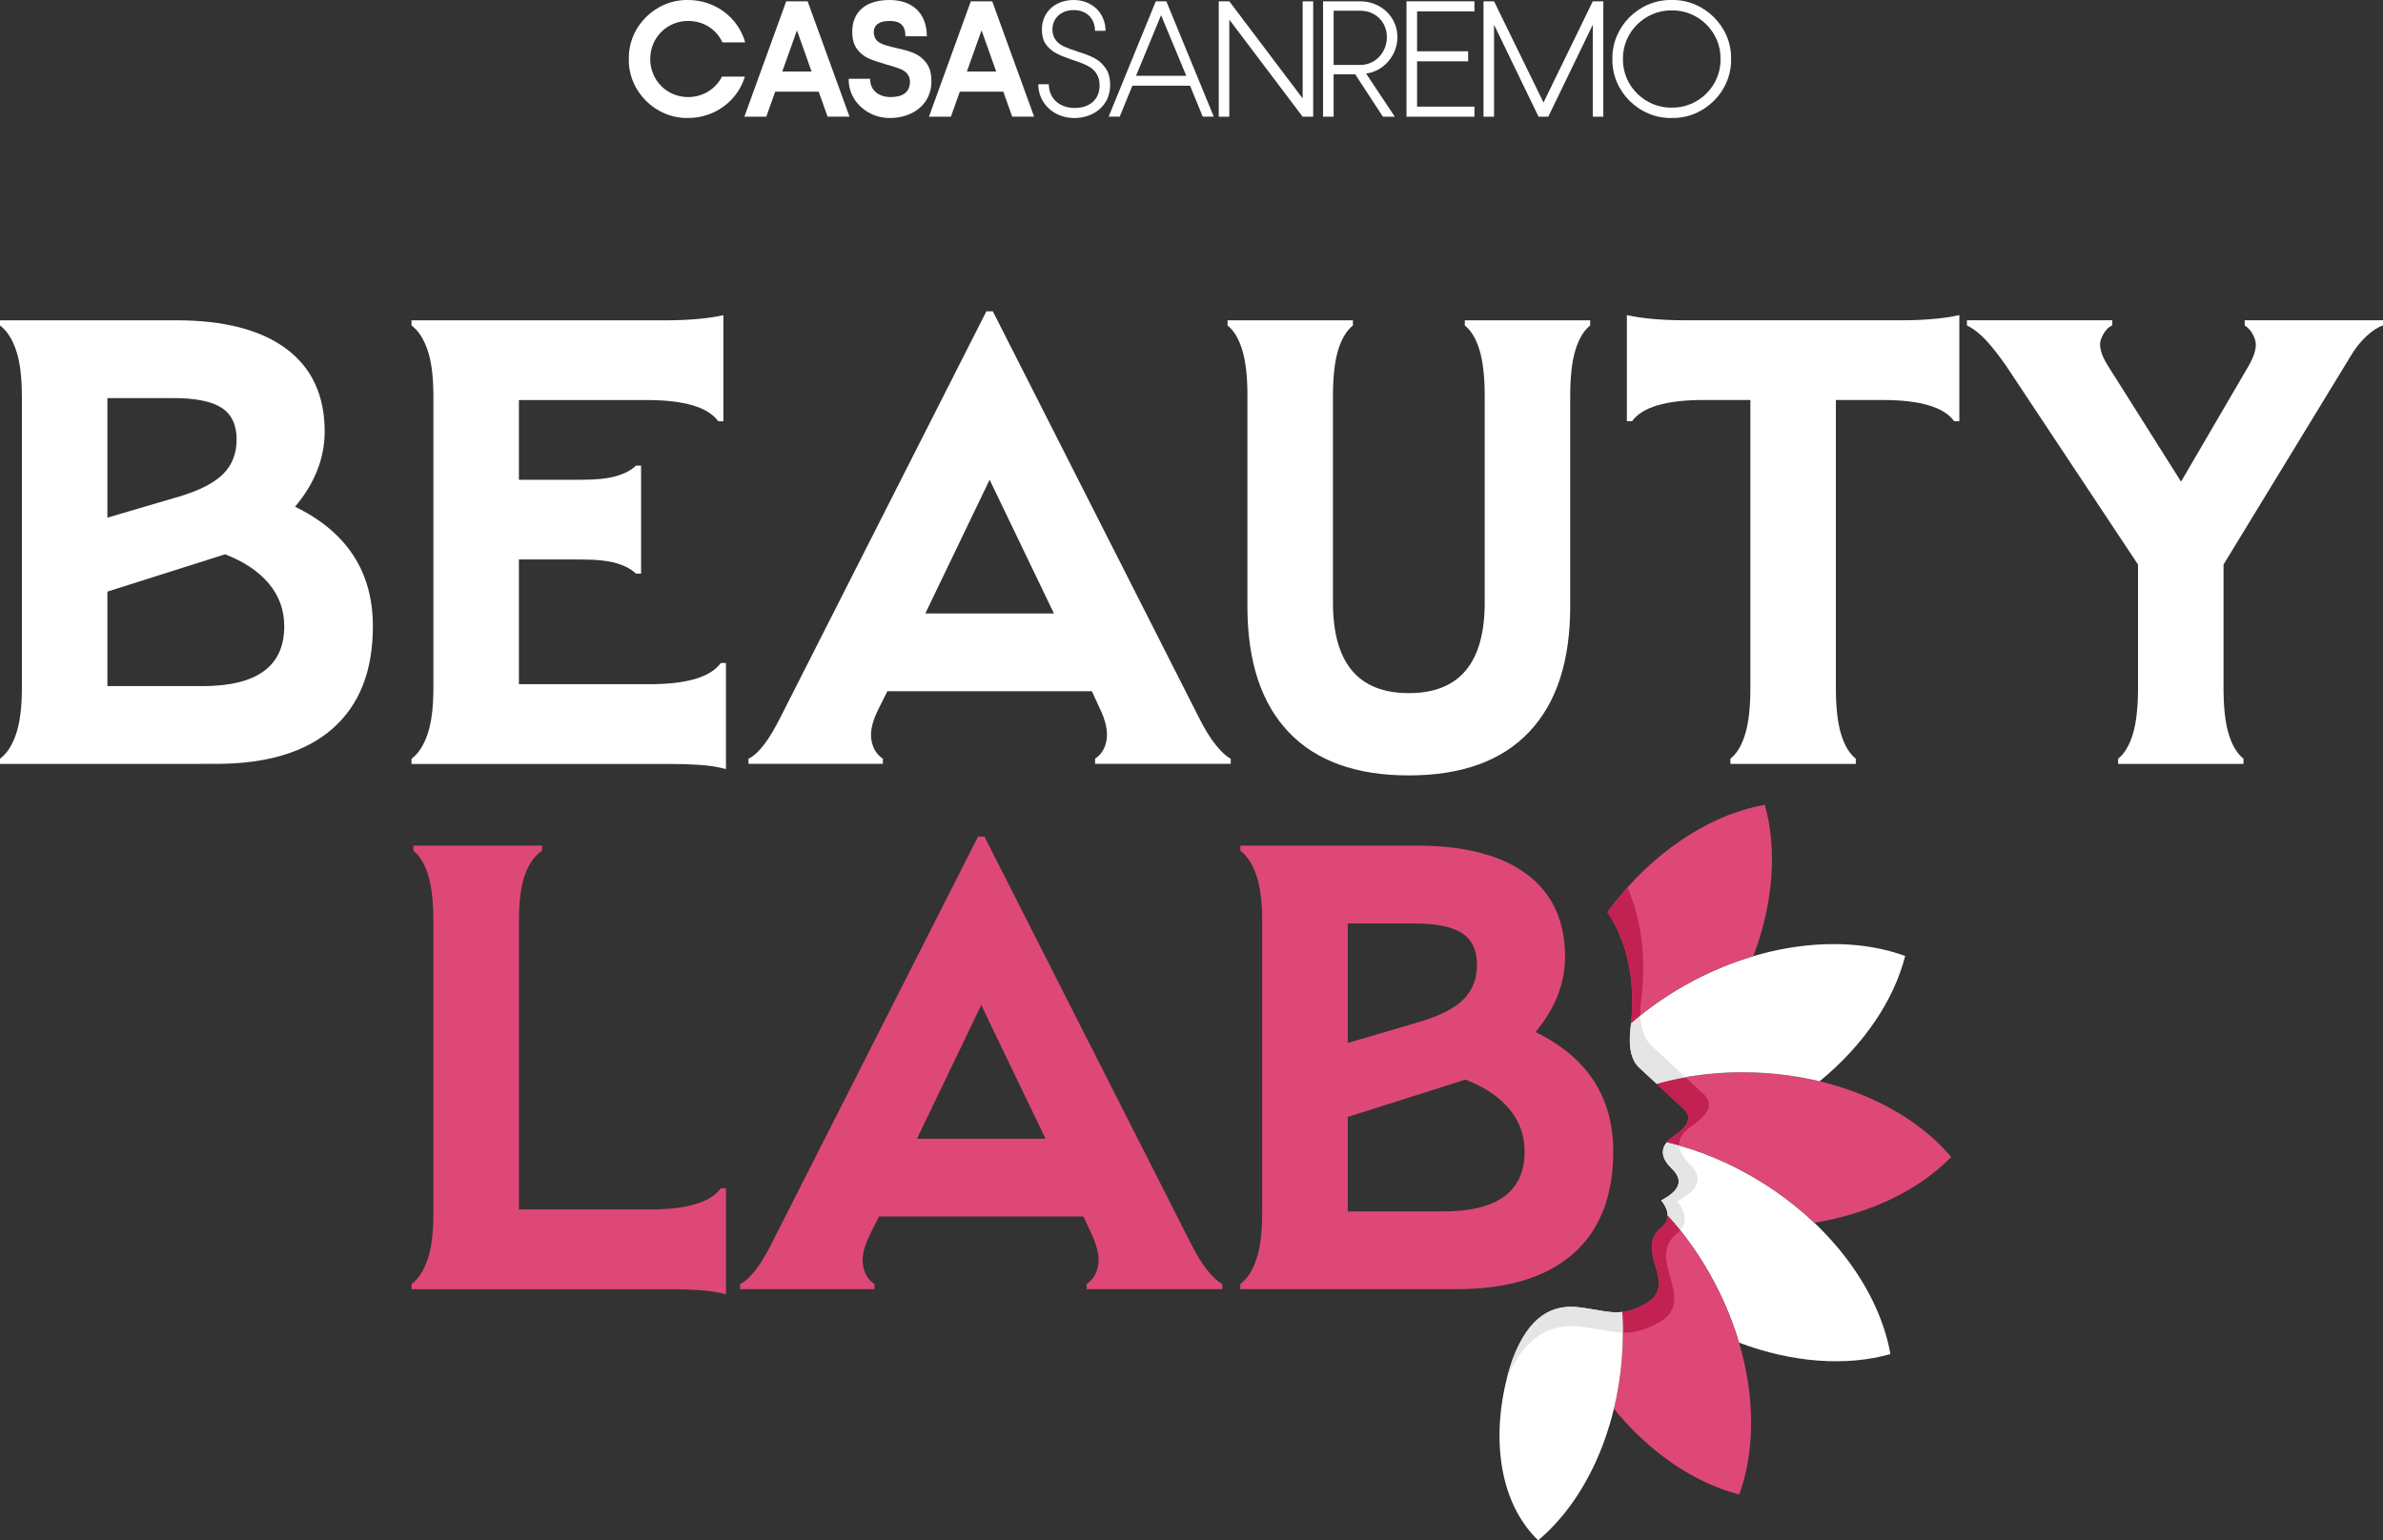 <?xml version="1.0" encoding="UTF-8"?>
<svg xmlns="http://www.w3.org/2000/svg" id="Livello_2" data-name="Livello 2" viewBox="0 0 648.54 419.31">
  <rect x="0" y="0" width="648.54" height="419.31" fill="#333333" stroke="none"/>
  <defs>
    <style>
      .cls-1, .cls-2 {
        fill: #fff;
      }

      .cls-3 {
        fill: #e5e5e5;
      }

      .cls-3, .cls-2, .cls-4, .cls-5 {
        fill-rule: evenodd;
      }

      .cls-4 {
        fill: #c22252;
      }

      .cls-5, .cls-6 {
        fill: #de4877;
      }
    </style>
  </defs>
  <g id="Livello_1-2" data-name="Livello 1">
    <g>
      <g>
        <path class="cls-1" d="m187.28,0c7.36,0,13.64,4.8,15.52,11.53h-6.19c-1.62-3.54-5.16-5.83-9.33-5.83-5.79,0-10.32,4.58-10.32,10.36s4.53,10.36,10.32,10.36c3.99,0,7.45-2.15,9.2-5.56h6.24c-1.97,6.55-8.17,11.26-15.43,11.26-8.84.18-16.33-7.22-16.15-16.06C170.95,7.23,178.44-.18,187.28,0"></path>
        <path class="cls-1" d="m222.81,24.95h-11.84l-2.42,6.82h-5.97L213.97.36h5.83l11.4,31.4h-5.97l-2.42-6.82Zm-1.93-5.47l-3.99-11.22-3.99,11.22h7.99Z"></path>
        <path class="cls-1" d="m252.1,17.14c.94,1.21,1.39,2.92,1.39,5.07,0,6.06-4.98,9.91-11.26,9.91-6.06.09-11.4-4.62-11.26-10.68h5.83c0,3.1,2.24,4.98,5.65,4.98,3.19,0,5.2-1.3,5.2-4.22,0-1.79-1.26-2.96-2.92-3.54-.81-.31-1.93-.67-3.41-1.08-2.02-.58-3.63-1.12-4.89-1.66-1.21-.54-2.29-1.39-3.19-2.56-.85-1.17-1.3-2.74-1.3-4.71C231.96,3.05,235.77,0,242.1,0s10.14,3.72,10.14,9.87h-5.83c0-3.01-1.44-4.17-4.31-4.17s-4.31,1.12-4.31,3.14c.27,2.83,2.02,3.23,6.1,4.22,3.99.9,6.42,1.61,8.21,4.08"></path>
        <path class="cls-1" d="m273.05,24.95h-11.84l-2.42,6.82h-5.97L264.21.36h5.83l11.4,31.4h-5.97l-2.42-6.82Zm-1.93-5.47l-3.99-11.22-3.99,11.22h7.99Z"></path>
        <path class="cls-1" d="m300.87,18.53c.85,1.17,1.26,2.74,1.26,4.67,0,5.38-4.31,8.93-9.78,8.93s-9.78-3.95-9.78-9.2h2.87c0,3.81,2.87,6.46,7,6.46s6.82-2.29,6.82-6.19c0-2.74-1.48-4.44-3.45-5.38-.99-.49-2.29-.99-3.95-1.53-3.63-1.26-5.61-2.06-7.18-4.17-.76-1.03-1.12-2.42-1.12-4.13C283.55,3.28,287.23,0,292.21,0s8.66,3.54,8.66,8.39h-2.87c0-3.46-2.38-5.65-5.79-5.65s-5.79,2.2-5.79,5.29c0,2.38,1.35,3.77,3.14,4.62.9.4,2.15.9,3.72,1.39,3.77,1.21,5.97,2.11,7.58,4.49"></path>
        <path class="cls-1" d="m323.88,23.33h-15.7l-3.45,8.43h-3.01L314.55.36h2.87l12.92,31.4h-3.01l-3.45-8.43Zm-1.03-2.69l-6.86-16.51-6.82,16.51h13.68Z"></path>
        <polygon class="cls-1" points="357.39 .36 357.39 31.77 354.52 31.77 334.56 5.34 334.56 31.77 331.69 31.77 331.69 .36 334.56 .36 354.52 26.79 354.52 .36 357.39 .36"></polygon>
        <path class="cls-1" d="m360.08.36h10.14c5.56,0,10.09,4.22,10.09,9.74,0,5.2-3.99,9.38-8.52,9.92l7.81,11.75h-3.23l-7.54-11.53h-5.88v11.53h-2.87V.36Zm10.14,17.32c4.08,0,7.22-3.41,7.22-7.58s-3.14-7.18-7.22-7.18h-7.27v14.76h7.27Z"></path>
        <polygon class="cls-1" points="385.66 3.1 385.66 13.96 399.56 13.96 399.56 16.69 385.66 16.69 385.66 29.03 401.27 29.03 401.27 31.77 382.78 31.77 382.78 .36 401.27 .36 401.27 3.1 385.66 3.1"></polygon>
        <polygon class="cls-1" points="436.35 .36 436.35 31.77 433.48 31.77 433.48 6.73 421.37 31.77 418.72 31.77 406.61 6.73 406.61 31.77 403.74 31.77 403.74 .36 406.61 .36 420.07 27.91 433.48 .36 436.35 .36"></polygon>
        <path class="cls-1" d="m454.97,0c8.79-.18,16.33,7.22,16.15,16.06.18,8.84-7.36,16.24-16.15,16.06-8.84.18-16.33-7.22-16.15-16.06-.18-8.84,7.31-16.24,16.15-16.06m0,2.83c-7.22-.13-13.41,5.92-13.28,13.24-.13,7.31,6.06,13.37,13.28,13.23,7.27.13,13.41-5.92,13.28-13.23.14-7.31-6.01-13.37-13.28-13.24"></path>
      </g>
      <path class="cls-1" d="m5.95,107.84c0-5.25-.52-9.42-1.58-12.51-1.05-3.09-2.51-5.34-4.38-6.74v-1.4h47.95c13.07,0,23.07,2.6,30.01,7.79,6.94,5.19,10.41,12.69,10.41,22.49,0,7.23-2.68,14.06-8.05,20.47,14.12,6.88,21.17,17.74,21.17,32.55,0,12.14-3.65,21.41-10.94,27.83-7.29,6.42-17.88,9.62-31.76,9.62H0v-1.4c1.87-1.4,3.33-3.64,4.38-6.74,1.05-3.09,1.58-7.26,1.58-12.51v-79.45Zm54.34,3.15c-2.74-1.75-7.09-2.62-13.04-2.62h-18.02v32.55l19.6-5.77c5.48-1.63,9.45-3.67,11.9-6.12s3.67-5.6,3.67-9.45-1.37-6.83-4.11-8.58Zm-31.06,50.05v25.73h25.9c14.82,0,22.23-5.42,22.23-16.28,0-4.43-1.4-8.31-4.2-11.64-2.8-3.32-6.77-5.98-11.9-7.96l-32.02,10.15Z"></path>
      <path class="cls-1" d="m117.95,107.84c0-5.25-.52-9.42-1.58-12.51-1.05-3.09-2.51-5.34-4.38-6.74v-1.4h69.83c2.68,0,5.34-.12,7.96-.35,2.62-.23,4.99-.58,7.09-1.05v28.88h-1.4c-2.8-3.85-9.28-5.77-19.42-5.77h-34.83v21.7h16.8c4.31,0,7.61-.35,9.89-1.05,2.27-.7,4-1.63,5.16-2.8h1.4v29.4h-1.4c-1.17-1.17-2.89-2.1-5.16-2.8-2.28-.7-5.57-1.05-9.89-1.05h-16.8v33.95h35.52c10.15,0,16.62-1.92,19.43-5.77h1.4v28.88c-2.1-.59-4.46-.96-7.09-1.14s-5.28-.26-7.96-.26h-70.53v-1.4c1.87-1.4,3.33-3.64,4.38-6.74,1.05-3.09,1.58-7.26,1.58-12.51v-79.45Z"></path>
      <path class="cls-1" d="m268.45,84.74h1.75l56,110.42c1.63,3.27,3.21,5.84,4.73,7.7,1.51,1.87,2.86,3.09,4.02,3.67v1.4h-36.92v-1.4c1.75-1.16,2.8-2.91,3.15-5.25.35-2.33-.29-5.19-1.93-8.57l-2.1-4.55h-55.65l-2.27,4.55c-1.75,3.38-2.45,6.24-2.1,8.57.35,2.34,1.4,4.09,3.15,5.25v1.4h-36.58v-1.4c1.29-.58,2.65-1.81,4.11-3.67,1.46-1.86,3-4.43,4.64-7.7l56-110.42Zm.88,45.85l-17.5,36.4h35l-17.5-36.4Z"></path>
      <path class="cls-1" d="m339.5,107.84c0-5.25-.47-9.42-1.4-12.51-.93-3.09-2.27-5.34-4.02-6.74v-1.4h34.12v1.4c-1.75,1.4-3.09,3.65-4.03,6.74-.93,3.09-1.4,7.26-1.4,12.51v56.17c0,16.45,6.88,24.67,20.65,24.67s20.65-8.22,20.65-24.67v-56.17c0-5.25-.47-9.42-1.4-12.51-.93-3.09-2.27-5.34-4.02-6.74v-1.4h34.12v1.4c-1.75,1.4-3.09,3.65-4.03,6.74-.94,3.09-1.4,7.26-1.4,12.51v57.22c0,14.94-3.73,26.34-11.2,34.21-7.47,7.88-18.38,11.81-32.73,11.81s-25.26-3.94-32.72-11.81c-7.47-7.88-11.2-19.28-11.2-34.21v-57.22Z"></path>
      <path class="cls-1" d="m476.35,108.89h-12.77c-10.15,0-16.62,1.92-19.42,5.77h-1.4v-28.88c2.1.47,4.49.82,7.17,1.05,2.68.23,5.31.35,7.88.35h60.38c2.68,0,5.34-.12,7.96-.35,2.62-.23,4.99-.58,7.09-1.05v28.88h-1.4c-2.8-3.85-9.28-5.77-19.42-5.77h-12.78v78.4c0,5.25.46,9.42,1.4,12.51.93,3.09,2.27,5.34,4.02,6.74v1.4h-34.12v-1.4c1.75-1.4,3.09-3.64,4.03-6.74.93-3.09,1.4-7.26,1.4-12.51v-78.4Z"></path>
      <path class="cls-1" d="m605.14,153.69v33.6c0,5.25.46,9.42,1.4,12.51.93,3.09,2.28,5.34,4.03,6.74v1.4h-34.12v-1.4c1.75-1.4,3.09-3.64,4.02-6.74.93-3.09,1.4-7.26,1.4-12.51v-33.6l-35.88-54.08c-1.87-2.68-3.65-4.96-5.34-6.83-1.69-1.86-3.47-3.26-5.34-4.2v-1.4h39.55v1.4c-1.17.47-2.16,1.63-2.97,3.5-.82,1.87-.18,4.43,1.92,7.7l19.77,31.33,18.38-31.5c1.75-3.03,2.33-5.42,1.75-7.17-.58-1.75-1.52-3.03-2.8-3.85v-1.4h37.62v1.4c-1.4.47-2.92,1.46-4.55,2.97-1.63,1.52-3.09,3.38-4.38,5.6l-34.47,56.53Z"></path>
      <path class="cls-6" d="m117.95,250.84c0-5.25-.47-9.42-1.4-12.51-.93-3.09-2.27-5.34-4.02-6.74v-1.4h35v1.4c-1.99,1.29-3.53,3.44-4.64,6.47-1.11,3.04-1.66,7.29-1.66,12.78v78.4h35.53c10.15,0,16.62-1.92,19.42-5.77h1.4v28.88c-2.1-.59-4.46-.96-7.09-1.14s-5.28-.26-7.96-.26h-70.53v-1.4c1.87-1.4,3.33-3.64,4.38-6.74,1.05-3.09,1.58-7.26,1.58-12.51v-79.45Z"></path>
      <path class="cls-6" d="m266.17,227.74h1.75l56,110.42c1.63,3.27,3.21,5.84,4.72,7.7,1.51,1.87,2.86,3.09,4.03,3.67v1.4h-36.93v-1.4c1.75-1.16,2.8-2.91,3.15-5.25.35-2.33-.29-5.19-1.92-8.57l-2.1-4.55h-55.65l-2.28,4.55c-1.75,3.38-2.45,6.24-2.1,8.57.35,2.34,1.4,4.09,3.15,5.25v1.4h-36.57v-1.4c1.29-.58,2.65-1.81,4.11-3.67,1.46-1.86,3-4.43,4.64-7.7l56-110.42Zm.88,45.85l-17.5,36.4h35l-17.5-36.4Z"></path>
      <path class="cls-6" d="m343.52,250.84c0-5.25-.52-9.42-1.58-12.51-1.05-3.09-2.51-5.34-4.38-6.74v-1.4h47.95c13.07,0,23.07,2.6,30.01,7.79,6.94,5.19,10.41,12.69,10.41,22.49,0,7.23-2.68,14.06-8.05,20.47,14.12,6.88,21.17,17.74,21.17,32.55,0,12.14-3.65,21.41-10.94,27.83-7.29,6.42-17.88,9.62-31.76,9.62h-58.8v-1.4c1.87-1.4,3.33-3.64,4.38-6.74,1.05-3.09,1.58-7.26,1.58-12.51v-79.45Zm54.34,3.15c-2.74-1.75-7.09-2.62-13.04-2.62h-18.02v32.55l19.6-5.77c5.48-1.63,9.45-3.67,11.9-6.12s3.67-5.6,3.67-9.45-1.37-6.83-4.11-8.58Zm-31.06,50.05v25.73h25.9c14.82,0,22.23-5.42,22.23-16.28,0-4.43-1.4-8.31-4.2-11.64-2.8-3.32-6.77-5.98-11.9-7.96l-32.02,10.15Z"></path>
      <g>
        <path class="cls-2" d="m473.28,365.49c14.56,5.51,29.22,6.5,41.2,3.12-2.95-16.77-15.45-34.51-34.75-46.62-8.49-5.33-17.39-9-26.09-11.05-1.78,2.17-1.36,4.54,1.27,7.11,3.32,3.12,2.39,6.03-2.81,8.72,1.18,1.48,1.77,2.85,1.75,4.11,4.77,5.24,9.09,11.34,12.7,18.18,2.87,5.42,5.1,10.94,6.73,16.44"></path>
        <path class="cls-5" d="m493.77,332.86c15.36-2.51,28.56-8.98,37.24-17.9-10.94-13.05-30.63-22.16-53.41-23-9.49-.35-18.55.77-26.75,3.07l7.37,6.86c2.23,1.99,1.49,4.33-2.2,7.02-1.02.65-1.81,1.32-2.38,2.02,8.7,2.05,17.6,5.72,26.09,11.05,5.19,3.26,9.89,6.93,14.04,10.87"></path>
        <path class="cls-2" d="m495.2,294.35c12.05-9.85,20.24-22.06,23.3-34.12-16-5.83-37.61-3.87-57.75,6.78-6.26,3.31-11.9,7.21-16.83,11.5-.05.48-.1.95-.16,1.43-.59,5.02.16,8.55,2.27,10.59l4.83,4.49c8.2-2.31,17.26-3.43,26.75-3.07,6.13.23,12.03,1.05,17.6,2.39"></path>
        <path class="cls-5" d="m477.18,260.29c5.51-14.56,6.5-29.22,3.12-41.2-15.1,2.66-30.99,13.06-42.85,29.2,1.57,2.36,2.85,4.87,3.86,7.5,2.64,6.9,3.43,14.65,2.6,22.72,4.93-4.3,10.58-8.2,16.83-11.5,5.42-2.87,10.94-5.1,16.44-6.73"></path>
        <path class="cls-5" d="m439.22,383.51c9.85,12.05,22.06,20.24,34.12,23.3,5.83-16,3.87-37.61-6.78-57.75-3.61-6.83-7.93-12.93-12.7-18.18-.02,1.11-.49,2.13-1.43,3.07-8.35,6.17,4.95,15.59-4.66,21.01-2.46,1.33-4.41,1.96-6.24,2.19.17,2.87.2,5.8.09,8.76-.23,6.13-1.05,12.03-2.39,17.6"></path>
        <path class="cls-2" d="m418.61,419.31c13.04-10.94,22.16-30.63,23-53.41.11-2.97.08-5.89-.09-8.76-3.53.43-6.6-.66-11.9-1.29-7.11-.83-13.56,2.36-17.97,14.22-5.46,15.72-5.7,36.91,6.96,49.24"></path>
        <path class="cls-3" d="m457,311.8c.06,1.58.98,3.24,2.75,4.98,3.9,3.66,2.8,7.07-3.29,10.23,1.39,1.73,2.07,3.34,2.05,4.82-.02,1.1-.42,2.13-1.21,3.08-1.12-1.4-2.27-2.74-3.45-4.04.02-1.26-.56-2.63-1.75-4.11,5.2-2.69,6.13-5.59,2.81-8.72-2.63-2.57-3.05-4.95-1.27-7.11,1.12.26,2.23.55,3.36.87"></path>
        <path class="cls-4" d="m458.7,293.24l4.93,4.59c2.61,2.33,1.75,5.08-2.58,8.24-1.2.77-2.13,1.55-2.8,2.37-.89,1.08-1.31,2.2-1.26,3.37-1.12-.32-2.24-.61-3.36-.87.57-.69,1.36-1.37,2.38-2.02,3.69-2.69,4.42-5.03,2.2-7.02l-7.37-6.86c2.54-.71,5.16-1.32,7.86-1.79"></path>
        <path class="cls-3" d="m446.44,276.41c.11,3.65,1.07,6.35,2.88,8.1l5.66,5.27,3.72,3.46c-2.69.48-5.32,1.08-7.86,1.79l-4.83-4.49c-2.11-2.04-2.86-5.57-2.27-10.59.06-.48.11-.96.16-1.43.82-.72,1.66-1.42,2.53-2.12"></path>
        <path class="cls-4" d="m442.9,241.59c.32.71.61,1.43.89,2.16,3.1,8.09,4.02,17.18,3.06,26.66l-.19,1.68c-.18,1.56-.26,3-.22,4.32-.86.69-1.7,1.4-2.53,2.12.82-8.08.04-15.83-2.6-22.72-1.01-2.63-2.29-5.14-3.86-7.5,1.74-2.36,3.56-4.6,5.45-6.71"></path>
        <path class="cls-4" d="m457.3,334.92c-.14.18-.3.35-.47.52-9.79,7.24,5.81,18.29-5.46,24.64-2.88,1.56-5.18,2.3-7.32,2.57-.8.1-1.58.13-2.36.11,0-1.89-.05-3.77-.16-5.62,1.83-.23,3.79-.86,6.24-2.19,9.6-5.41-3.69-14.83,4.66-21.01.94-.94,1.42-1.97,1.43-3.07,1.18,1.29,2.33,2.64,3.45,4.04"></path>
        <path class="cls-3" d="m441.67,362.76c-3.27-.08-6.58-1.03-11.6-1.62-7.73-.91-14.8,2.25-19.91,13.8.43-1.62.92-3.24,1.48-4.86,4.41-11.86,10.85-15.05,17.97-14.22,5.3.62,8.37,1.72,11.9,1.29.11,1.85.16,3.72.16,5.62"></path>
      </g>
    </g>
  </g>
</svg>
